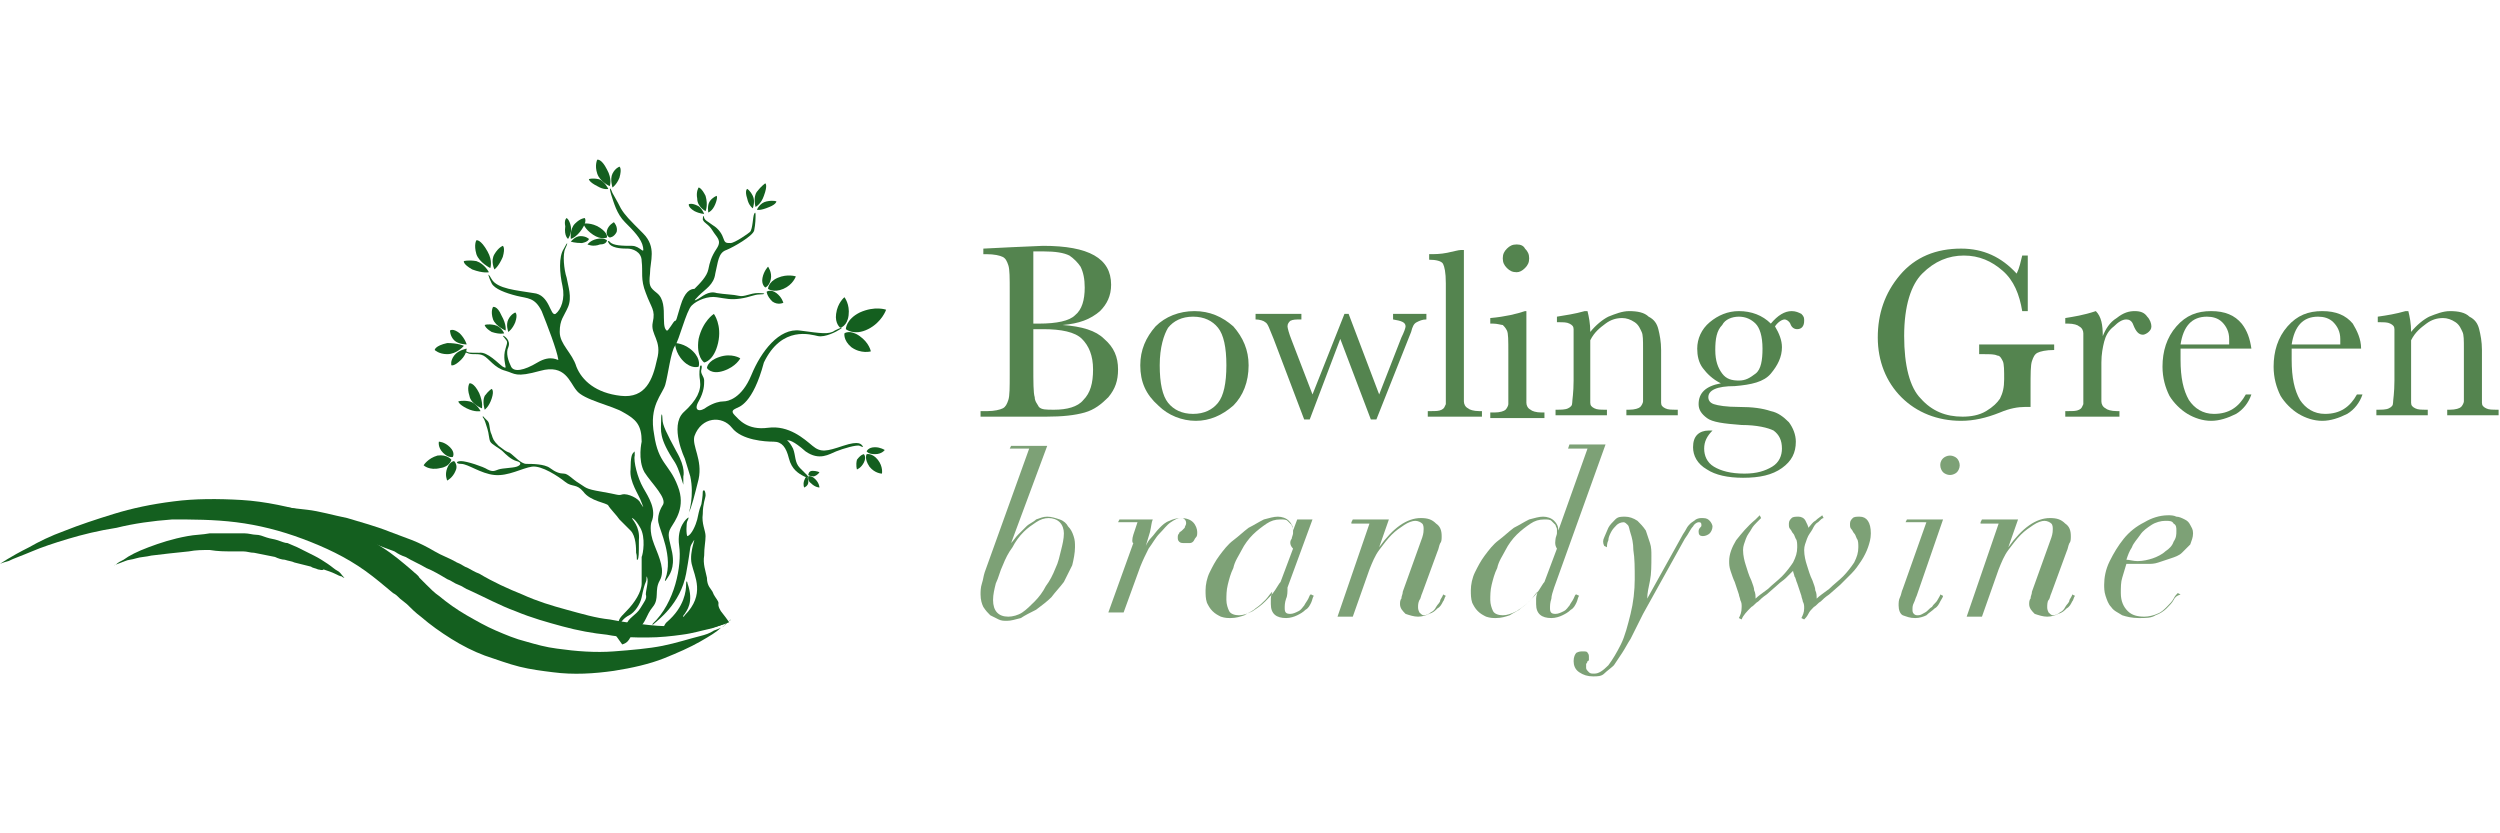 <?xml version="1.0" encoding="utf-8"?>
<!-- Generator: Adobe Illustrator 21.0.0, SVG Export Plug-In . SVG Version: 6.00 Build 0)  -->
<svg version="1.1" id="Layer_1" xmlns="http://www.w3.org/2000/svg" xmlns:xlink="http://www.w3.org/1999/xlink" x="0px" y="0px"
	 viewBox="0 0 180 60" style="enable-background:new 0 0 180 60;" xml:space="preserve">
<style type="text/css">
	.st0{fill:#54844F;}
	.st1{fill:#7DA176;}
	.st2{fill:#145F1F;}
</style>
<g>
	<g>
		<g>
			<path class="st0" d="M76.5,23.4c1.4,0.1,2.4,0.4,3,1c0.7,0.6,1,1.3,1,2.2c0,0.8-0.2,1.4-0.7,2c-0.5,0.5-1,0.9-1.7,1.1
				c-0.7,0.2-1.6,0.3-2.8,0.3h-4.7v-0.4h0.5c0.5,0,0.9-0.1,1.1-0.2c0.2-0.1,0.3-0.3,0.4-0.6c0.1-0.3,0.1-0.9,0.1-1.9v-5.9
				c0-1,0-1.6-0.1-1.9c-0.1-0.3-0.2-0.5-0.4-0.6c-0.2-0.1-0.6-0.2-1.2-0.2h-0.2v-0.4l2-0.1l2.3-0.1c3.3,0,4.9,0.9,4.9,2.8
				c0,0.8-0.3,1.4-0.8,1.9C78.5,23,77.7,23.3,76.5,23.4z M74.4,23.3c0.1,0,0.3,0,0.4,0c1.3,0,2.2-0.2,2.6-0.6c0.5-0.4,0.7-1.1,0.7-2
				c0-0.6-0.1-1.1-0.3-1.5c-0.2-0.3-0.5-0.6-0.8-0.8c-0.4-0.2-1-0.3-1.9-0.3c-0.2,0-0.5,0-0.7,0V23.3z M74.4,23.7v2.7
				c0,1.1,0,1.9,0.1,2.2c0,0.3,0.2,0.5,0.3,0.7c0.2,0.2,0.5,0.2,1.1,0.2c0.9,0,1.7-0.2,2.1-0.7c0.5-0.5,0.7-1.2,0.7-2.2
				c0-1-0.3-1.7-0.8-2.2c-0.5-0.5-1.5-0.7-2.8-0.7C74.8,23.7,74.6,23.7,74.4,23.7z"/>
			<path class="st0" d="M82.1,26.3c0-1.1,0.4-2,1.1-2.8c0.7-0.7,1.7-1.1,2.8-1.1c1.1,0,2,0.4,2.8,1.1c0.7,0.8,1.1,1.7,1.1,2.8
				c0,1.2-0.4,2.2-1.1,2.9c-0.8,0.7-1.7,1.1-2.7,1.1s-2-0.4-2.7-1.1C82.5,28.4,82.1,27.5,82.1,26.3z M83.5,26.3
				c0,1.3,0.2,2.2,0.6,2.7c0.4,0.5,1,0.8,1.8,0.8c0.8,0,1.4-0.3,1.8-0.8c0.4-0.5,0.6-1.4,0.6-2.7c0-1.3-0.2-2.2-0.6-2.7
				c-0.4-0.5-1-0.8-1.8-0.8c-0.8,0-1.4,0.3-1.8,0.8C83.8,24.1,83.5,25,83.5,26.3z"/>
			<path class="st0" d="M99.1,30.2h-0.4l-2.2-5.8l-2.2,5.8h-0.4l-2.2-5.8c-0.3-0.7-0.4-1.1-0.6-1.2c-0.1-0.1-0.4-0.2-0.7-0.2v-0.4
				h3.3v0.4c-0.4,0-0.6,0-0.8,0.1c-0.1,0.1-0.2,0.2-0.2,0.4c0,0.1,0.1,0.5,0.3,1l1.5,3.9l2.3-5.8h0.3l2.2,5.8l1.6-4.1
				c0.2-0.4,0.3-0.7,0.3-0.8c0-0.3-0.3-0.4-0.9-0.5v-0.4h2.4v0.4c-0.3,0-0.5,0.1-0.7,0.2c-0.2,0.1-0.3,0.3-0.4,0.7l-0.2,0.5
				L99.1,30.2z"/>
			<path class="st0" d="M105.4,17.7v9.7c0,0.8,0,1.3,0,1.5c0,0.2,0.1,0.4,0.3,0.5c0.1,0.1,0.4,0.2,0.8,0.2h0.2v0.4h-3.9v-0.4h0.2
				c0.4,0,0.6,0,0.8-0.1c0.2-0.1,0.2-0.2,0.3-0.4c0-0.2,0-0.7,0-1.5v-7.2c0-0.8-0.1-1.2-0.2-1.4c-0.1-0.2-0.5-0.3-1-0.3v-0.4
				c0.4,0,0.8,0,1.3-0.1c0.5-0.1,0.8-0.2,1-0.2H105.4z"/>
			<path class="st0" d="M109.9,22.4v5.1c0,0.8,0,1.3,0,1.5s0.1,0.4,0.3,0.5c0.1,0.1,0.4,0.2,0.8,0.2h0.2v0.4h-3.9v-0.4h0.3
				c0.4,0,0.7-0.1,0.8-0.2c0.1-0.1,0.2-0.3,0.2-0.4c0-0.2,0-0.7,0-1.5v-2.2c0-0.9,0-1.4-0.1-1.6c-0.1-0.2-0.2-0.3-0.3-0.4
				c-0.1,0-0.4-0.1-0.7-0.1h-0.2v-0.4c1.1-0.1,1.9-0.3,2.5-0.5H109.9z M108.2,18.6c0-0.3,0.1-0.5,0.3-0.7c0.2-0.2,0.4-0.3,0.7-0.3
				c0.3,0,0.5,0.1,0.6,0.3c0.2,0.2,0.3,0.4,0.3,0.7c0,0.3-0.1,0.5-0.3,0.7c-0.2,0.2-0.4,0.3-0.6,0.3c-0.3,0-0.5-0.1-0.7-0.3
				C108.3,19.1,108.2,18.9,108.2,18.6z"/>
			<path class="st0" d="M114.1,22.4h0.2c0.1,0.4,0.2,0.9,0.2,1.5c0.4-0.5,0.9-0.9,1.3-1.1c0.5-0.2,1-0.4,1.5-0.4
				c0.6,0,1.1,0.1,1.4,0.4c0.4,0.2,0.6,0.5,0.7,0.9c0.1,0.4,0.2,0.9,0.2,1.5v2.3c0,0.8,0,1.4,0,1.5c0,0.2,0.1,0.3,0.3,0.4
				c0.2,0.1,0.4,0.1,0.9,0.1v0.4h-3.7v-0.4h0.2c0.4,0,0.7-0.1,0.8-0.2c0.1-0.1,0.2-0.3,0.2-0.4s0-0.7,0-1.5v-2.3c0-0.6,0-1-0.1-1.2
				c-0.1-0.2-0.2-0.5-0.5-0.7s-0.6-0.3-0.9-0.3c-0.4,0-0.8,0.1-1.2,0.4c-0.4,0.3-0.8,0.6-1.1,1.2v3c0,0.8,0,1.4,0,1.5
				c0,0.2,0.1,0.3,0.3,0.4c0.2,0.1,0.4,0.1,0.9,0.1v0.4h-3.7v-0.4c0.4,0,0.7,0,0.9-0.1c0.2-0.1,0.3-0.2,0.3-0.4
				c0-0.2,0.1-0.7,0.1-1.6v-2.2c0-0.8,0-1.4,0-1.5c0-0.2-0.1-0.3-0.3-0.4c-0.2-0.1-0.4-0.1-0.9-0.1v-0.4
				C112.7,22.7,113.4,22.6,114.1,22.4z"/>
			<path class="st0" d="M127.5,23.3c0.5-0.6,1-0.9,1.5-0.9c0.3,0,0.5,0.1,0.7,0.2c0.2,0.2,0.2,0.3,0.2,0.5c0,0.4-0.2,0.6-0.5,0.6
				c-0.2,0-0.4-0.1-0.5-0.4c-0.1-0.2-0.3-0.3-0.4-0.3c-0.2,0-0.5,0.2-0.7,0.5c0.3,0.5,0.5,1,0.5,1.5c0,0.7-0.3,1.3-0.8,1.9
				c-0.5,0.6-1.4,0.8-2.6,0.9c-1.3,0-1.9,0.3-1.9,0.8c0,0.2,0.1,0.4,0.4,0.5c0.3,0.1,0.9,0.2,1.8,0.2c1,0,1.7,0.1,2.3,0.3
				c0.5,0.1,0.9,0.4,1.3,0.8c0.3,0.4,0.5,0.9,0.5,1.4c0,0.8-0.3,1.4-1,1.9s-1.6,0.7-2.8,0.7c-1.1,0-2-0.2-2.6-0.6
				c-0.7-0.4-1-1-1-1.6c0-0.4,0.1-0.7,0.3-0.9c0.2-0.2,0.5-0.3,0.8-0.3c0.1,0,0.2,0,0.3,0c-0.4,0.4-0.6,0.8-0.6,1.3
				c0,0.5,0.2,1,0.7,1.3c0.5,0.3,1.2,0.5,2.2,0.5c0.9,0,1.5-0.2,2-0.5c0.5-0.3,0.7-0.8,0.7-1.3c0-0.6-0.2-1-0.6-1.3
				c-0.4-0.2-1.2-0.4-2.3-0.4c-1.3-0.1-2.1-0.2-2.5-0.5c-0.4-0.3-0.6-0.6-0.6-1c0-0.8,0.5-1.3,1.6-1.5c-0.6-0.3-1-0.7-1.3-1.1
				c-0.3-0.4-0.4-0.9-0.4-1.4c0-0.7,0.3-1.4,0.9-1.9c0.6-0.5,1.3-0.8,2.1-0.8C126.1,22.4,126.9,22.7,127.5,23.3z M123.5,25.2
				c0,0.8,0.2,1.3,0.5,1.7c0.3,0.4,0.7,0.5,1.2,0.5c0.5,0,0.8-0.2,1.2-0.5s0.5-1,0.5-1.8c0-0.9-0.2-1.5-0.5-1.8
				c-0.3-0.3-0.7-0.5-1.2-0.5c-0.5,0-1,0.2-1.2,0.6C123.6,23.8,123.5,24.4,123.5,25.2z"/>
			<path class="st0" d="M142.7,24.8h5.2v0.4c-0.6,0-1,0.1-1.2,0.2c-0.2,0.1-0.3,0.3-0.4,0.6c-0.1,0.3-0.1,0.9-0.1,2v1.3
				c-0.1,0-0.3,0-0.4,0c-0.5,0-1.1,0.1-1.8,0.4c-1,0.4-1.9,0.6-2.8,0.6c-1.7,0-3.2-0.6-4.3-1.7c-1.1-1.1-1.7-2.6-1.7-4.3
				c0-1.7,0.5-3.2,1.6-4.5c1.1-1.3,2.6-1.9,4.4-1.9c1.6,0,2.9,0.6,4,1.8c0.2-0.4,0.3-0.9,0.4-1.3h0.4v4h-0.4
				c-0.2-1.2-0.6-2.2-1.4-2.9c-0.8-0.7-1.7-1.1-2.8-1.1c-1.1,0-2.1,0.4-3,1.3c-0.8,0.8-1.3,2.3-1.3,4.5c0,2.1,0.4,3.7,1.2,4.5
				c0.8,0.9,1.8,1.3,3,1.3c0.6,0,1.2-0.1,1.7-0.4c0.5-0.3,0.8-0.6,1-0.9c0.2-0.4,0.3-0.8,0.3-1.4c0-0.6,0-1.1-0.1-1.3
				c-0.1-0.2-0.2-0.4-0.4-0.4c-0.2-0.1-0.5-0.1-1-0.1h-0.3V24.8z"/>
			<path class="st0" d="M151.4,24.2c0.2-0.5,0.5-1,1-1.3c0.5-0.4,0.9-0.5,1.3-0.5c0.4,0,0.7,0.1,0.9,0.4c0.2,0.2,0.3,0.5,0.3,0.7
				c0,0.2-0.1,0.3-0.2,0.4c-0.1,0.1-0.3,0.2-0.4,0.2c-0.3,0-0.5-0.2-0.7-0.7c-0.1-0.3-0.3-0.4-0.5-0.4c-0.3,0-0.6,0.2-0.9,0.5
				c-0.4,0.3-0.6,0.7-0.7,1.1c-0.1,0.4-0.2,0.9-0.2,1.5v1.3c0,0.8,0,1.3,0,1.5c0,0.2,0.1,0.4,0.3,0.5c0.1,0.1,0.4,0.2,0.8,0.2h0.2
				v0.4h-3.9v-0.4h0.2c0.4,0,0.6,0,0.8-0.1c0.2-0.1,0.2-0.2,0.3-0.4c0-0.2,0-0.7,0-1.5v-2.1c0-0.8,0-1.3,0-1.5
				c0-0.2-0.1-0.4-0.3-0.5c-0.1-0.1-0.4-0.2-0.8-0.2h-0.2v-0.4c0.6-0.1,1.3-0.2,2.2-0.5C151.3,22.8,151.4,23.4,151.4,24.2z"/>
			<path class="st0" d="M162.1,25.1H157c0,0.3,0,0.6,0,0.8c0,1.3,0.2,2.2,0.6,2.9c0.4,0.6,1,1,1.8,1c1.1,0,1.8-0.5,2.3-1.4h0.4
				c-0.2,0.6-0.6,1.1-1.1,1.4c-0.6,0.3-1.2,0.5-1.8,0.5c-0.6,0-1.2-0.2-1.7-0.5c-0.5-0.3-1-0.8-1.3-1.3c-0.3-0.6-0.5-1.3-0.5-2.1
				c0-1.1,0.3-2.1,1-2.9c0.7-0.8,1.5-1.1,2.5-1.1c1,0,1.7,0.3,2.2,0.9C161.8,23.8,162,24.4,162.1,25.1z M160.5,24.8
				c0-0.1,0-0.3,0-0.4c0-0.5-0.2-0.9-0.5-1.2c-0.3-0.3-0.7-0.4-1.1-0.4c-1.1,0-1.7,0.7-1.9,2H160.5z"/>
			<path class="st0" d="M170,25.1H165c0,0.3,0,0.6,0,0.8c0,1.3,0.2,2.2,0.6,2.9c0.4,0.6,1,1,1.8,1c1.1,0,1.8-0.5,2.3-1.4h0.4
				c-0.2,0.6-0.6,1.1-1.1,1.4c-0.6,0.3-1.2,0.5-1.8,0.5c-0.6,0-1.2-0.2-1.7-0.5c-0.5-0.3-1-0.8-1.3-1.3c-0.3-0.6-0.5-1.3-0.5-2.1
				c0-1.1,0.3-2.1,1-2.9c0.7-0.8,1.5-1.1,2.5-1.1c1,0,1.7,0.3,2.2,0.9C169.7,23.8,170,24.4,170,25.1z M168.5,24.8c0-0.1,0-0.3,0-0.4
				c0-0.5-0.2-0.9-0.5-1.2c-0.3-0.3-0.7-0.4-1.1-0.4c-1.1,0-1.7,0.7-1.9,2H168.5z"/>
			<path class="st0" d="M173.2,22.4h0.2c0.1,0.4,0.2,0.9,0.2,1.5c0.4-0.5,0.9-0.9,1.3-1.1c0.5-0.2,1-0.4,1.5-0.4
				c0.6,0,1.1,0.1,1.4,0.4c0.4,0.2,0.6,0.5,0.7,0.9c0.1,0.4,0.2,0.9,0.2,1.5v2.3c0,0.8,0,1.4,0,1.5c0,0.2,0.1,0.3,0.3,0.4
				c0.2,0.1,0.4,0.1,0.9,0.1v0.4h-3.7v-0.4h0.2c0.4,0,0.7-0.1,0.8-0.2c0.1-0.1,0.2-0.3,0.2-0.4s0-0.7,0-1.5v-2.3c0-0.6,0-1-0.1-1.2
				c-0.1-0.2-0.2-0.5-0.5-0.7s-0.6-0.3-0.9-0.3c-0.4,0-0.8,0.1-1.2,0.4c-0.4,0.3-0.8,0.6-1.1,1.2v3c0,0.8,0,1.4,0,1.5
				c0,0.2,0.1,0.3,0.3,0.4c0.2,0.1,0.4,0.1,0.9,0.1v0.4h-3.7v-0.4c0.4,0,0.7,0,0.9-0.1c0.2-0.1,0.3-0.2,0.3-0.4
				c0-0.2,0.1-0.7,0.1-1.6v-2.2c0-0.8,0-1.4,0-1.5c0-0.2-0.1-0.3-0.3-0.4c-0.2-0.1-0.4-0.1-0.9-0.1v-0.4
				C171.9,22.7,172.5,22.6,173.2,22.4z"/>
		</g>
		<g>
			<path class="st1" d="M72.8,39.1L72.8,39.1c0.2-0.2,0.3-0.4,0.5-0.6c0.2-0.2,0.4-0.4,0.6-0.6c0.2-0.2,0.5-0.3,0.7-0.5
				c0.3-0.1,0.5-0.2,0.8-0.2c0.3,0,0.6,0.1,0.9,0.2c0.3,0.1,0.5,0.3,0.6,0.5c0.2,0.2,0.3,0.4,0.4,0.7c0.1,0.3,0.1,0.5,0.1,0.8
				c0,0.4-0.1,0.9-0.2,1.3c-0.2,0.4-0.4,0.8-0.6,1.2c-0.3,0.4-0.6,0.7-0.9,1.1c-0.3,0.3-0.7,0.6-1.1,0.9c-0.4,0.2-0.8,0.4-1.1,0.6
				c-0.4,0.1-0.7,0.2-1,0.2c-0.2,0-0.4,0-0.6-0.1c-0.2-0.1-0.4-0.2-0.6-0.3c-0.2-0.2-0.3-0.3-0.5-0.6c-0.1-0.2-0.2-0.5-0.2-0.9
				c0-0.2,0-0.5,0.1-0.8c0.1-0.3,0.1-0.5,0.2-0.8l3.2-8.9h-1.4l0.1-0.2h2.6L72.8,39.1z M72.6,44.4c0.3,0,0.7-0.1,1-0.3
				c0.3-0.2,0.6-0.5,0.9-0.8c0.3-0.3,0.6-0.7,0.8-1.1c0.3-0.4,0.5-0.8,0.7-1.3c0.2-0.4,0.3-0.9,0.4-1.3c0.1-0.4,0.2-0.8,0.2-1.2
				c0-0.3-0.1-0.6-0.3-0.8c-0.2-0.2-0.5-0.3-0.8-0.3c-0.3,0-0.6,0.1-0.9,0.3c-0.3,0.2-0.6,0.4-0.9,0.7s-0.6,0.7-0.8,1.1
				c-0.3,0.4-0.5,0.8-0.7,1.3c-0.2,0.4-0.3,0.9-0.5,1.3c-0.1,0.4-0.2,0.8-0.2,1.2C71.5,44,71.9,44.4,72.6,44.4z"/>
			<path class="st1" d="M81.6,38.5c0.1-0.3,0.2-0.6,0.3-0.9h-1.4l0.1-0.2H83c-0.1,0.2-0.1,0.5-0.2,0.9c-0.1,0.3-0.2,0.7-0.3,1l0,0
				c0.1-0.2,0.2-0.4,0.4-0.6c0.2-0.2,0.3-0.4,0.6-0.7c0.2-0.2,0.4-0.4,0.7-0.5c0.2-0.1,0.5-0.2,0.8-0.2c0.4,0,0.7,0.1,0.9,0.3
				c0.2,0.2,0.3,0.5,0.3,0.7c0,0.2,0,0.3-0.1,0.4c-0.1,0.1-0.1,0.2-0.2,0.3c-0.1,0.1-0.2,0.1-0.3,0.1c-0.1,0-0.2,0-0.3,0
				c-0.2,0-0.3,0-0.4-0.1c-0.1-0.1-0.1-0.2-0.1-0.3c0-0.1,0-0.2,0.1-0.3c0-0.1,0.1-0.1,0.2-0.2c0.1-0.1,0.1-0.1,0.2-0.2
				c0-0.1,0.1-0.2,0.1-0.3c0-0.1,0-0.2-0.1-0.3c-0.1-0.1-0.2-0.1-0.3-0.1c-0.2,0-0.4,0.1-0.7,0.3c-0.3,0.2-0.5,0.5-0.8,0.8
				c-0.3,0.3-0.5,0.7-0.8,1.1c-0.2,0.4-0.4,0.8-0.6,1.3l-1.2,3.3h-1.1l1.8-5C81.5,39.1,81.5,38.8,81.6,38.5z"/>
			<path class="st1" d="M92.6,43.1c-0.1,0.3-0.1,0.5-0.1,0.7c0,0.3,0.1,0.4,0.4,0.4c0.2,0,0.4-0.1,0.6-0.2c0.2-0.1,0.3-0.3,0.4-0.4
				c0.1-0.2,0.2-0.3,0.3-0.5c0.1-0.2,0.1-0.3,0.2-0.3l0.2,0.1c-0.1,0.1-0.1,0.3-0.2,0.5c-0.1,0.2-0.2,0.4-0.4,0.5
				c-0.2,0.2-0.4,0.3-0.6,0.4c-0.2,0.1-0.5,0.2-0.8,0.2c-0.7,0-1.1-0.3-1.1-1c0-0.1,0-0.2,0-0.4c0-0.2,0.1-0.4,0.1-0.5h0
				c-0.2,0.2-0.3,0.4-0.5,0.6c-0.2,0.2-0.4,0.4-0.7,0.6c-0.2,0.2-0.5,0.3-0.8,0.5c-0.3,0.1-0.6,0.2-1,0.2c-0.2,0-0.4,0-0.7-0.1
				c-0.2-0.1-0.4-0.2-0.6-0.4c-0.2-0.2-0.3-0.4-0.4-0.6c-0.1-0.3-0.1-0.6-0.1-0.9c0-0.4,0.1-0.9,0.3-1.3c0.2-0.4,0.4-0.8,0.7-1.2
				c0.3-0.4,0.6-0.8,1-1.1c0.4-0.3,0.7-0.6,1.1-0.9c0.4-0.2,0.7-0.4,1.1-0.6c0.4-0.1,0.7-0.2,1-0.2c0.3,0,0.6,0.1,0.8,0.3
				c0.2,0.2,0.3,0.4,0.3,0.7h0l0.3-0.8h1.1l-1.8,4.9C92.7,42.6,92.7,42.9,92.6,43.1z M93,38.8c0-0.1,0.1-0.3,0.1-0.4
				c0-0.1,0-0.2,0-0.3c0-0.1-0.1-0.2-0.1-0.3c-0.1-0.1-0.2-0.2-0.3-0.3c-0.1-0.1-0.3-0.1-0.5-0.1c-0.4,0-0.7,0.1-1,0.3
				c-0.3,0.2-0.7,0.5-1,0.8c-0.3,0.3-0.6,0.7-0.8,1.1c-0.2,0.4-0.5,0.8-0.6,1.3c-0.2,0.4-0.3,0.8-0.4,1.2c-0.1,0.4-0.1,0.8-0.1,1.1
				c0,0.3,0.1,0.6,0.2,0.8s0.4,0.3,0.7,0.3c0.3,0,0.6-0.1,1-0.3c0.3-0.2,0.6-0.4,0.9-0.7c0.3-0.3,0.5-0.5,0.7-0.8
				c0.2-0.3,0.3-0.5,0.4-0.6l0.9-2.4C92.8,39.2,92.9,38.9,93,38.8z"/>
			<path class="st1" d="M97.3,37.6l0.1-0.2h2.6l-0.7,2h0c1-1.4,2-2.1,3-2.1c0.5,0,0.8,0.1,1.1,0.4c0.3,0.2,0.4,0.5,0.4,0.9
				c0,0.2,0,0.4-0.1,0.5c-0.1,0.2-0.1,0.4-0.2,0.6l-1.1,3c-0.1,0.2-0.1,0.4-0.2,0.5c-0.1,0.2-0.1,0.4-0.1,0.5c0,0.1,0,0.2,0.1,0.4
				c0.1,0.1,0.2,0.2,0.3,0.2c0.2,0,0.4-0.1,0.5-0.2c0.2-0.1,0.3-0.2,0.4-0.4c0.1-0.2,0.3-0.3,0.3-0.5c0.1-0.2,0.2-0.3,0.2-0.4
				l0.2,0.1c-0.1,0.1-0.1,0.3-0.2,0.4c-0.1,0.2-0.2,0.4-0.4,0.5c-0.2,0.2-0.3,0.3-0.6,0.4c-0.2,0.1-0.5,0.2-0.8,0.2
				c-0.3,0-0.6-0.1-0.9-0.2c-0.2-0.2-0.4-0.4-0.4-0.7c0-0.1,0-0.3,0.1-0.4c0-0.2,0.1-0.3,0.1-0.5l1.4-3.9c0.1-0.3,0.1-0.5,0.1-0.6
				c0-0.1,0-0.3-0.1-0.4c-0.1-0.1-0.3-0.2-0.5-0.2c-0.2,0-0.5,0.1-0.8,0.3c-0.3,0.2-0.6,0.4-0.9,0.7s-0.6,0.7-0.9,1.1
				c-0.3,0.4-0.5,0.9-0.7,1.4l-1.2,3.4h-1.1l2.3-6.7H97.3z"/>
			<path class="st1" d="M111.7,43.1c-0.1,0.3-0.1,0.5-0.1,0.7c0,0.3,0.1,0.4,0.4,0.4c0.2,0,0.4-0.1,0.6-0.2c0.2-0.1,0.3-0.3,0.4-0.4
				c0.1-0.2,0.2-0.3,0.3-0.5c0.1-0.2,0.1-0.3,0.2-0.3l0.2,0.1c-0.1,0.1-0.1,0.3-0.2,0.5c-0.1,0.2-0.2,0.4-0.4,0.5
				c-0.2,0.2-0.4,0.3-0.6,0.4c-0.2,0.1-0.5,0.2-0.8,0.2c-0.7,0-1.1-0.3-1.1-1c0-0.1,0-0.2,0-0.4c0-0.2,0.1-0.4,0.1-0.5h0
				c-0.2,0.2-0.3,0.4-0.5,0.6c-0.2,0.2-0.4,0.4-0.7,0.6c-0.2,0.2-0.5,0.3-0.8,0.5c-0.3,0.1-0.6,0.2-1,0.2c-0.2,0-0.4,0-0.7-0.1
				c-0.2-0.1-0.4-0.2-0.6-0.4c-0.2-0.2-0.3-0.4-0.4-0.6c-0.1-0.3-0.1-0.6-0.1-0.9c0-0.4,0.1-0.9,0.3-1.3c0.2-0.4,0.4-0.8,0.7-1.2
				c0.3-0.4,0.6-0.8,1-1.1c0.4-0.3,0.7-0.6,1.1-0.9c0.4-0.2,0.7-0.4,1.1-0.6c0.4-0.1,0.7-0.2,1-0.2c0.3,0,0.6,0.1,0.8,0.3
				c0.2,0.2,0.3,0.4,0.3,0.7h0l2.1-5.9h-1.4L113,32h2.6l-3.7,10.3C111.8,42.6,111.7,42.9,111.7,43.1z M112,38.8
				c0-0.1,0.1-0.3,0.1-0.4c0-0.1,0-0.2,0-0.3c0-0.1-0.1-0.2-0.1-0.3c-0.1-0.1-0.2-0.2-0.3-0.3c-0.1-0.1-0.3-0.1-0.5-0.1
				c-0.4,0-0.7,0.1-1,0.3c-0.3,0.2-0.7,0.5-1,0.8c-0.3,0.3-0.6,0.7-0.8,1.1c-0.2,0.4-0.5,0.8-0.6,1.3c-0.2,0.4-0.3,0.8-0.4,1.2
				c-0.1,0.4-0.1,0.8-0.1,1.1c0,0.3,0.1,0.6,0.2,0.8c0.1,0.2,0.4,0.3,0.7,0.3c0.3,0,0.6-0.1,1-0.3c0.3-0.2,0.6-0.4,0.9-0.7
				c0.3-0.3,0.5-0.5,0.7-0.8c0.2-0.3,0.3-0.5,0.4-0.6l0.9-2.4C111.9,39.2,112,38.9,112,38.8z"/>
			<path class="st1" d="M115.5,38.7c0.1-0.2,0.2-0.5,0.3-0.7c0.1-0.2,0.3-0.4,0.5-0.6c0.2-0.2,0.4-0.2,0.7-0.2
				c0.3,0,0.6,0.1,0.9,0.3c0.2,0.2,0.4,0.4,0.6,0.7c0.1,0.3,0.2,0.6,0.3,0.9c0.1,0.3,0.1,0.6,0.1,0.9c0,0.7,0,1.3-0.1,1.8
				c-0.1,0.5-0.2,0.9-0.2,1.3h0l2.5-4.5c0.1-0.2,0.2-0.3,0.3-0.5c0.1-0.2,0.2-0.3,0.3-0.4c0.1-0.1,0.3-0.2,0.4-0.3
				c0.2-0.1,0.3-0.1,0.5-0.1c0.3,0,0.4,0.1,0.5,0.2c0.1,0.1,0.2,0.3,0.2,0.4c0,0.2-0.1,0.4-0.2,0.5c-0.1,0.1-0.3,0.2-0.5,0.2
				c-0.2,0-0.3-0.1-0.3-0.3c0-0.1,0-0.2,0.1-0.3c0.1-0.1,0.1-0.1,0.1-0.2c0-0.2-0.1-0.2-0.2-0.2c-0.1,0-0.3,0.1-0.4,0.3
				c-0.2,0.2-0.3,0.5-0.6,0.9l-3,5.4l-0.9,1.8c-0.2,0.3-0.4,0.7-0.6,1c-0.2,0.3-0.4,0.6-0.6,0.9c-0.2,0.2-0.5,0.4-0.7,0.6
				c-0.2,0.2-0.5,0.2-0.8,0.2c-0.4,0-0.7-0.1-1-0.3c-0.3-0.2-0.4-0.5-0.4-0.8c0-0.3,0.1-0.5,0.2-0.6c0.2-0.1,0.3-0.1,0.5-0.1
				c0.1,0,0.3,0,0.3,0.1c0.1,0.1,0.1,0.2,0.1,0.3c0,0.1,0,0.2,0,0.2c0,0,0,0.1-0.1,0.1c0,0,0,0.1-0.1,0.2c0,0.1,0,0.1,0,0.3
				c0,0.1,0.1,0.2,0.2,0.3c0.1,0.1,0.2,0.1,0.4,0.1c0.3,0,0.6-0.2,1-0.6c0.3-0.4,0.6-0.9,0.9-1.5c0.3-0.6,0.5-1.4,0.7-2.2
				c0.2-0.8,0.3-1.7,0.3-2.5c0-0.8,0-1.5-0.1-2.1c0-0.5-0.1-0.9-0.2-1.2c-0.1-0.3-0.1-0.5-0.2-0.6c-0.1-0.1-0.2-0.2-0.3-0.2
				c-0.2,0-0.4,0.1-0.5,0.2c-0.1,0.1-0.3,0.3-0.4,0.5c-0.1,0.2-0.2,0.4-0.2,0.6c-0.1,0.2-0.1,0.4-0.1,0.5l-0.2-0.1
				C115.4,39.1,115.4,38.9,115.5,38.7z"/>
			<path class="st1" d="M130.9,37.6c-0.2,0.1-0.3,0.3-0.4,0.5c-0.1,0.2-0.3,0.4-0.4,0.7c-0.1,0.3-0.2,0.5-0.2,0.8
				c0,0.4,0.1,0.8,0.2,1.1c0.1,0.3,0.2,0.7,0.4,1.1c0.1,0.3,0.2,0.5,0.2,0.7c0.1,0.2,0.1,0.4,0.1,0.6c0.2-0.2,0.5-0.4,0.9-0.7
				c0.3-0.3,0.7-0.6,1-0.9c0.3-0.3,0.6-0.7,0.8-1c0.2-0.4,0.3-0.7,0.3-1.1c0-0.2,0-0.5-0.1-0.6c-0.1-0.2-0.1-0.3-0.2-0.4
				c-0.1-0.1-0.1-0.2-0.2-0.3c-0.1-0.1-0.1-0.2-0.1-0.4c0-0.2,0.1-0.3,0.2-0.4c0.1-0.1,0.3-0.1,0.5-0.1c0.5,0,0.8,0.4,0.8,1.2
				c0,0.4-0.1,0.7-0.2,1c-0.1,0.3-0.3,0.7-0.5,1c-0.2,0.3-0.4,0.6-0.7,0.9c-0.3,0.3-0.5,0.5-0.8,0.8l-0.8,0.7
				c-0.3,0.2-0.5,0.4-0.6,0.5c-0.2,0.1-0.3,0.3-0.5,0.4c-0.2,0.2-0.3,0.3-0.4,0.5c-0.1,0.2-0.2,0.3-0.3,0.4l-0.2-0.1
				c0.1-0.2,0.2-0.4,0.2-0.7c0-0.2,0-0.3-0.1-0.5c0-0.1-0.1-0.3-0.1-0.4l-0.3-0.9c-0.1-0.2-0.1-0.4-0.2-0.5c0-0.1-0.1-0.3-0.1-0.4
				c-0.2,0.2-0.3,0.3-0.5,0.5c-0.2,0.2-0.4,0.3-0.6,0.5l-0.8,0.7c-0.3,0.2-0.5,0.4-0.6,0.5c-0.2,0.1-0.3,0.3-0.5,0.4
				c-0.3,0.3-0.6,0.6-0.7,0.9l-0.2-0.1c0.1-0.2,0.2-0.4,0.2-0.8c0-0.2,0-0.3-0.1-0.5c0-0.1-0.1-0.3-0.1-0.4l-0.3-0.9
				c-0.1-0.2-0.2-0.5-0.3-0.8c-0.1-0.3-0.1-0.5-0.1-0.7c0-0.5,0.2-1,0.5-1.5c0.4-0.5,0.8-1,1.4-1.5l0.3-0.3l0.1,0.2
				c-0.1,0.1-0.2,0.2-0.3,0.3c-0.1,0.1-0.3,0.3-0.4,0.5c-0.1,0.2-0.3,0.4-0.4,0.7c-0.1,0.3-0.2,0.5-0.2,0.8c0,0.4,0.1,0.8,0.2,1.1
				c0.1,0.3,0.2,0.7,0.4,1.1c0.1,0.3,0.2,0.5,0.2,0.7c0.1,0.2,0.1,0.4,0.1,0.6c0.2-0.2,0.5-0.4,0.9-0.7c0.3-0.3,0.7-0.6,1-0.9
				c0.3-0.3,0.6-0.7,0.8-1c0.2-0.4,0.3-0.7,0.3-1.1c0-0.2,0-0.5-0.1-0.6c-0.1-0.2-0.1-0.3-0.2-0.4c-0.1-0.1-0.1-0.2-0.2-0.3
				c-0.1-0.1-0.1-0.2-0.1-0.4c0-0.2,0.1-0.3,0.2-0.4c0.1-0.1,0.3-0.1,0.5-0.1c0.2,0,0.4,0.1,0.5,0.3c0.1,0.2,0.2,0.4,0.2,0.5
				c0.2-0.2,0.3-0.4,0.5-0.5c0.2-0.2,0.4-0.3,0.5-0.4l0.1,0.2C131.2,37.3,131.1,37.4,130.9,37.6z"/>
			<path class="st1" d="M137.2,37.6l0.1-0.2h2.6l-1.9,5.5c-0.1,0.2-0.1,0.3-0.2,0.5c-0.1,0.2-0.1,0.3-0.1,0.5c0,0.1,0,0.2,0.1,0.3
				c0.1,0.1,0.2,0.1,0.3,0.1c0.2,0,0.3-0.1,0.5-0.2c0.2-0.1,0.3-0.3,0.5-0.4c0.1-0.2,0.3-0.3,0.4-0.5c0.1-0.2,0.2-0.3,0.2-0.4
				l0.2,0.1c0,0.1-0.1,0.2-0.2,0.4c-0.1,0.2-0.2,0.4-0.4,0.5c-0.2,0.2-0.4,0.3-0.6,0.5c-0.2,0.1-0.5,0.2-0.8,0.2
				c-0.4,0-0.6-0.1-0.9-0.2c-0.2-0.1-0.3-0.4-0.3-0.7c0-0.2,0-0.4,0.1-0.6c0.1-0.2,0.1-0.4,0.2-0.6l1.7-4.8H137.2z M139.9,33
				c0.1-0.1,0.3-0.2,0.5-0.2c0.2,0,0.4,0.1,0.5,0.2c0.1,0.1,0.2,0.3,0.2,0.5c0,0.2-0.1,0.4-0.2,0.5c-0.1,0.1-0.3,0.2-0.5,0.2
				c-0.2,0-0.4-0.1-0.5-0.2c-0.1-0.1-0.2-0.3-0.2-0.5C139.7,33.4,139.7,33.2,139.9,33z"/>
			<path class="st1" d="M142.6,37.6l0.1-0.2h2.6l-0.7,2h0c1-1.4,2-2.1,3-2.1c0.5,0,0.8,0.1,1.1,0.4c0.3,0.2,0.4,0.5,0.4,0.9
				c0,0.2,0,0.4-0.1,0.5c-0.1,0.2-0.1,0.4-0.2,0.6l-1.1,3c-0.1,0.2-0.1,0.4-0.2,0.5s-0.1,0.4-0.1,0.5c0,0.1,0,0.2,0.1,0.4
				c0.1,0.1,0.2,0.2,0.3,0.2c0.2,0,0.4-0.1,0.5-0.2c0.2-0.1,0.3-0.2,0.4-0.4c0.1-0.2,0.3-0.3,0.3-0.5c0.1-0.2,0.2-0.3,0.2-0.4
				l0.2,0.1c-0.1,0.1-0.1,0.3-0.2,0.4c-0.1,0.2-0.2,0.4-0.4,0.5c-0.2,0.2-0.3,0.3-0.6,0.4c-0.2,0.1-0.5,0.2-0.8,0.2
				c-0.3,0-0.6-0.1-0.9-0.2c-0.2-0.2-0.4-0.4-0.4-0.7c0-0.1,0-0.3,0.1-0.4c0-0.2,0.1-0.3,0.1-0.5l1.4-3.9c0.1-0.3,0.1-0.5,0.1-0.6
				c0-0.1,0-0.3-0.1-0.4c-0.1-0.1-0.3-0.2-0.5-0.2c-0.2,0-0.5,0.1-0.8,0.3c-0.3,0.2-0.6,0.4-0.9,0.7s-0.6,0.7-0.9,1.1
				c-0.3,0.4-0.5,0.9-0.7,1.4l-1.2,3.4h-1.1l2.3-6.7H142.6z"/>
			<path class="st1" d="M156.5,43.2c-0.1,0.2-0.3,0.4-0.5,0.6s-0.5,0.4-0.8,0.5c-0.3,0.2-0.7,0.2-1.2,0.2c-0.5,0-0.9-0.1-1.2-0.2
				c-0.3-0.2-0.6-0.3-0.8-0.6c-0.2-0.2-0.3-0.5-0.4-0.8c-0.1-0.3-0.1-0.6-0.1-0.8c0-0.5,0.1-1.1,0.4-1.7c0.3-0.6,0.6-1.1,1-1.6
				c0.4-0.5,0.9-0.9,1.5-1.2c0.5-0.3,1.1-0.5,1.7-0.5c0.2,0,0.4,0,0.6,0.1c0.2,0,0.4,0.1,0.6,0.2c0.2,0.1,0.3,0.2,0.4,0.4
				c0.1,0.2,0.2,0.3,0.2,0.6c0,0.3-0.1,0.5-0.2,0.8c-0.2,0.2-0.4,0.4-0.6,0.6c-0.2,0.2-0.5,0.3-0.8,0.4c-0.3,0.1-0.6,0.2-0.9,0.3
				c-0.3,0.1-0.5,0.1-0.8,0.1c-0.2,0-0.4,0-0.5,0c-0.2,0-0.4,0-0.5,0c-0.2,0-0.3,0-0.5,0c-0.1,0.3-0.2,0.7-0.3,1
				c-0.1,0.3-0.1,0.7-0.1,1.1c0,0.6,0.2,1,0.5,1.3c0.3,0.3,0.7,0.4,1.2,0.4c0.3,0,0.7-0.1,0.9-0.2c0.3-0.1,0.5-0.3,0.7-0.5
				c0.2-0.2,0.4-0.4,0.5-0.6c0.1-0.2,0.2-0.3,0.3-0.4l0.2,0.1C156.7,42.9,156.6,43,156.5,43.2z M156.5,37.7
				c-0.1-0.2-0.3-0.2-0.6-0.2c-0.3,0-0.7,0.1-1,0.3c-0.3,0.2-0.6,0.4-0.8,0.7c-0.2,0.3-0.5,0.6-0.6,0.9c-0.2,0.3-0.3,0.6-0.4,0.9
				c0.2,0,0.5,0.1,0.8,0.1c0.4,0,0.8-0.1,1.1-0.2c0.3-0.1,0.7-0.3,0.9-0.5c0.3-0.2,0.5-0.4,0.6-0.7c0.2-0.3,0.2-0.5,0.2-0.8
				C156.7,38,156.7,37.8,156.5,37.7z"/>
		</g>
	</g>
	<g>
		<path class="st2" d="M49,45.5c2.2-0.1,3.5-0.7,3.5-0.7c-0.2-0.3-0.3-0.4-0.6-0.8c-0.3-0.5-0.1-0.5-0.2-0.7
			c-0.1-0.2-0.3-0.4-0.4-0.7c-0.1-0.2-0.4-0.4-0.4-1c-0.1-0.5-0.3-1-0.2-1.6c0-0.6,0.1-1,0.1-1.4s-0.3-0.9-0.2-1.6
			c0-0.7,0.2-1.2,0.2-1.3c0-0.1,0-0.3-0.1-0.4c0,0-0.1,0-0.1,0.1c0,0.1,0,0.3-0.1,0.9c-0.2,0.5-0.2,0.7-0.3,1.1s-0.4,1.1-0.7,1.2
			c-0.1,0-0.1-1,0-1.1c0.1-0.2,0.1-0.3,0-0.2c0,0-0.8,0.6-0.6,2c0.2,1.4-0.3,4.1-1.9,5.6c0,0-0.1,0.2,0.1,0s1.9-1.4,2.3-3.6
			s0.2-1.8,0.5-2.3s-0.3,0.7-0.1,1.6c0.2,0.9,1,2.2-0.5,3.7c-0.1,0.2-0.2,0.1,0-0.1c0.1-0.2,0.7-0.8,0.2-2.2c0-0.1-0.1-0.3-0.1,0.1
			c0,0.4-0.1,1.6-1.4,2.7c-0.2,0.2-0.2,0.4-0.4,0.6c0,0,0.4,0,0.7,0C48.3,45.6,48.6,45.5,49,45.5z"/>
		<path class="st2" d="M50.4,45.2C50.3,45.1,50.3,45.1,50.4,45.2"/>
		<path class="st2" d="M44.3,45.7c0.5-0.2,0.7-0.2,0.8-0.7s0.7-0.7,1-1.2s0.5-0.7,0.4-1c0-0.3,0.2-0.9,0.1-1.2
			c-0.1-0.3,0,0.1-0.1,0.3s-0.2,0.6-0.3,1.1s-0.5,1.1-0.9,1.3c-0.4,0.2-0.6,0.5-0.7,0.7c-0.1,0.2-0.4,0.5-0.5,0.5s0.3-0.3,0.4-0.6
			s0-0.3,0.6-0.9s1.1-1.4,1.1-2c0-0.7,0-1.7,0-1.9c0.1-0.2,0.3-1.4-0.1-2.1c-0.4-0.7-0.6-0.7-0.6-0.7c0,0.1,0.6,0.6,0.5,1.6
			c0,1,0,1.3-0.1,1.4c-0.1,0.1,0-0.2-0.1-0.5c0-0.3,0-1.2-0.4-1.6c-0.4-0.4-0.6-0.6-0.8-0.8c-0.2-0.3-0.7-0.8-0.8-1
			c-0.1-0.2-1.3-0.3-1.8-1c-0.5-0.6-0.8-0.3-1.3-0.7c-0.5-0.4-1.7-1.2-2.4-1.1s-1.7,0.7-2.7,0.6c-1-0.1-1.9-0.8-2.4-0.8
			c-0.4,0-0.4-0.2,0-0.2c0.4,0,1.6,0.4,1.9,0.6c0.4,0.2,0.5,0.1,0.8,0s1-0.1,1.3-0.2c0.3-0.1,0.4-0.3,0-0.4s-0.8-0.5-1-0.7
			c-0.2-0.2-0.8-0.5-0.9-0.7c-0.1-0.2-0.1-0.6-0.2-0.9c-0.1-0.3-0.2-0.7-0.3-0.8c-0.1-0.1,0-0.2,0-0.1c0.1,0.1,0.1,0.1,0.3,0.3
			c0.2,0.2,0.1,0.6,0.3,1c0.1,0.3,0.1,0.4,0.5,0.8c0.4,0.3,0.5,0.4,0.8,0.5c0.3,0.2,0.8,0.8,1.2,0.8s1.3,0,1.7,0.3
			c0.4,0.3,0.7,0.4,1,0.4c0.3,0,0.6,0.4,1.1,0.7s0.4,0.4,1.6,0.6c1.2,0.2,1.2,0.3,1.5,0.2c0.4-0.1,1.2,0.3,1.3,0.6
			c0.2,0.3,0.3,0.5,0.1,0c-0.2-0.6-0.9-1.5-0.8-2.4c0-0.9,0.1-1.1,0.2-1.2c0.1-0.1,0.1-0.2,0.1,0.2c-0.1,0.4,0.2,1.6,0.6,2.3
			c0.4,0.7,1,1.6,0.6,2.5c0,0-0.2,0.6,0.2,1.6s0.8,1.9,0.4,2.6c-0.4,0.7,0,1.3-0.5,1.9s-0.5,1.2-1.1,1.6c-0.6,0.3-0.4,0.9-1.1,1.1
			L44.3,45.7z"/>
		<path class="st2" d="M47.7,36.4c0,0-0.4,0.6-0.3,1.2c0.1,0.6,1.1,2.5,0.5,4.1c0,0-0.1,0.3,0.1,0s0.6-0.8,0.4-1.9
			c-0.2-1-0.4-1.3-0.1-1.8c0.3-0.5,1.1-1.5,0.5-3c-0.6-1.6-1.4-1.6-1.7-3.7c-0.4-2.1,0.6-2.9,0.8-3.6c0.2-0.7,0.4-2.4,0.7-2.8
			s0.8-2.5,1.2-2.9s1.2-0.7,1.8-0.6c0.7,0.1,1,0.2,1.7,0.1s1-0.3,1.4-0.3s0.5-0.1-0.1-0.1c-0.6,0-1,0.3-1.4,0.2s-1-0.1-1.6-0.2
			c-0.6-0.2-1.1,0.3-1.3,0.4c-0.2,0.1-0.5,0.3,0-0.2c0.5-0.5,1.1-0.8,1.2-1.6c0.2-0.8,0.2-1.5,0.8-1.7c0.5-0.2,1.9-1,2-1.4
			c0.1-0.5,0.1-0.9,0.1-1.1c0-0.1,0-0.3-0.1-0.1c-0.1,0.2-0.1,1.1-0.3,1.3c-0.1,0.1-1.1,0.8-1.4,0.8c-0.3,0-0.4,0-0.5-0.3
			c-0.1-0.3-0.3-0.7-0.8-1c-0.4-0.3-0.5-0.3-0.6-0.5c0-0.2-0.1-0.2-0.1,0.1c0.1,0.3,0.4,0.3,0.7,0.8c0.3,0.5,0.7,0.7,0.3,1.3
			c-0.4,0.6-0.5,1-0.6,1.5s-0.6,1-1,1.4C49.7,20.8,49.3,21,49,22c-0.3,1-0.3,1.1-0.4,1.1c-0.1,0-0.5,0.8-0.6,0.7
			c-0.1-0.1-0.2-0.2-0.2-0.9c0-0.7,0-1.4-0.5-1.8s-0.6-0.5-0.5-1.4c0-0.9,0.5-1.9-0.5-2.9c-1-1-1.3-1.3-1.6-1.8
			c-0.3-0.6-0.5-0.9-0.6-1.1c-0.1-0.3-0.3-0.6-0.1,0.1c0.2,0.6,0.4,1.4,1,2c0.6,0.6,1.2,1.2,1.3,1.8c0.1,0.6-0.2-0.1-0.8-0.1
			s-1.4,0-1.6-0.3c0,0-0.3-0.2,0,0.2c0.3,0.3,1,0.3,1.3,0.3s1,0.2,1,0.9c0.1,0.8-0.1,1.3,0.3,2.3c0.4,1.1,0.7,1.2,0.5,2.1
			s0.7,1.3,0.3,2.7c-0.3,1.4-0.8,2.8-2.6,2.6c-1.8-0.2-2.8-1.1-3.2-2.1c-0.3-1-1.2-1.6-1.2-2.5c0-0.9,0.3-1.1,0.6-1.8s0-1.5-0.1-2.1
			c-0.2-0.6-0.3-1.7-0.1-2.1c0.2-0.4,0.2-0.6-0.1,0c-0.4,0.6-0.3,1.8-0.1,2.7s-0.1,1.7-0.5,2c-0.4,0.2-0.4-1.4-1.6-1.5
			c-1.2-0.2-2.6-0.3-3-1c-0.4-0.7-0.2-0.1,0,0.3c0.2,0.4,1,0.7,1.8,0.9s1.3,0.1,1.8,1.1c0.4,1,1.1,2.8,1.2,3.5
			c0,0.1-0.5-0.4-1.5,0.2c-1,0.6-1.7,0.7-1.9,0.3s-0.4-1-0.2-1.4c0.2-0.5-0.3-0.8-0.3-0.8s-0.2-0.1,0,0.1c0.2,0.3,0.3,0.2,0.1,0.8
			s0,1.2,0,1.3s0,0.1-0.2,0c-0.3-0.2-1.1-1.1-1.7-1c-0.7,0-0.8,0-0.9-0.1c-0.1,0-0.4,0,0,0.1c0.4,0.2,0.8,0,1.2,0.2
			c0.4,0.2,0.8,0.9,1.6,1.1c0.7,0.2,0.7,0.5,2.5,0c1.8-0.5,2.1,0.8,2.6,1.4c0.5,0.7,2.6,1.1,3.4,1.6c0.9,0.5,1.3,0.9,1.3,2.1
			c0,0-0.3,1.3,0.2,2.2C46.9,34.8,48.1,35.9,47.7,36.4z"/>
		<path class="st2" d="M49.6,36.9c0,0,0.4-1.2,0.1-2.6c-0.4-1.3-0.4-1.3-0.4-1.3s-1.1-2.3-0.1-3.3c1-0.9,1.3-1.6,1.2-2.3
			c-0.1-0.7,0-0.8,0-1c0-0.1,0.2-0.2,0.1,0.2c-0.1,0.3,0.2,0.5,0.2,0.8s0,0.8-0.4,1.5c-0.4,0.7,0.1,0.8,0.6,0.4
			c0.5-0.3,0.9-0.4,1.2-0.4s1.3-0.2,2-1.9c0.7-1.7,2-3.4,3.5-3.2c1.5,0.2,2.1,0.3,2.5,0c0.4-0.2,0.7-0.3,0.4-0.1
			c-0.3,0.2-1.1,0.6-1.6,0.5s-2.6-0.8-3.9,1.9c-0.8,3-1.8,3.2-2,3.3s-0.4,0.2-0.1,0.5s0.9,1.1,2.4,0.9c1.5-0.2,2.6,0.8,3.2,1.3
			c0.6,0.5,1,0.4,2.2,0s1.3-0.1,1.4,0c0.1,0.1,0,0.1-0.2,0s-1.2,0.2-1.7,0.4S59,33.2,58,32.5c-0.9-0.8-1.2-0.8-1.3-0.8
			s0.1,0,0.4,0.6c0.2,0.5,0.1,1,0.5,1.4s0.4,0.4,0.5,0.5c0.1,0.1,0.2,0.3-0.2,0.1c-0.4-0.2-0.9-0.5-1.1-1.3
			c-0.2-0.8-0.5-1.2-1.1-1.2c-0.6,0-2.3-0.1-3-1s-2.2-0.8-2.7,0.6c-0.2,0.7,0.6,1.7,0.3,3.1C50,35.7,49.8,36.5,49.6,36.9
			C49.5,37.3,49.5,37.2,49.6,36.9z"/>
		<path class="st2" d="M49.2,34.3c0,0,0.2-0.6-0.5-1.8c-0.7-1.3-1-1.9-1-2.3c0-0.4-0.1-0.6-0.1,0.1c0,0.7-0.2,1.2,1,3
			c0.3,0.5,0.5,1.3,0.6,1.6C49.2,34.9,49.2,34.7,49.2,34.3z"/>
		<g>
			<path class="st2" d="M50.7,26.1c0,0-0.6-0.4-0.4-1.7c0.3-1.3,1.1-1.8,1.1-1.8s0.6,0.8,0.3,2.1C51.4,26,50.7,26.1,50.7,26.1z"/>
			<path class="st2" d="M50.9,26.5c0,0,0-0.5,0.9-0.8c0.9-0.3,1.5,0.1,1.5,0.1s-0.3,0.6-1.2,0.9S50.9,26.5,50.9,26.5z"/>
			<path class="st2" d="M50.3,26.4c0,0,0.2-0.5-0.4-1.1s-1.3-0.6-1.3-0.6s0,0.7,0.6,1.3S50.3,26.4,50.3,26.4z"/>
			<path class="st2" d="M62.4,32.7c0,0,0.4-0.1,0.8,0.4c0.4,0.5,0.3,1,0.3,1s-0.5,0-0.9-0.5C62.2,33,62.4,32.7,62.4,32.7z"/>
			<path class="st2" d="M62.2,32.7c0,0,0.2,0.2,0,0.6c-0.2,0.4-0.5,0.5-0.5,0.5s-0.1-0.3,0-0.7C62,32.7,62.2,32.7,62.2,32.7z"/>
			<path class="st2" d="M62.4,32.5c0,0,0.1,0.2,0.6,0.2c0.5,0,0.7-0.3,0.7-0.3s-0.3-0.2-0.7-0.2C62.5,32.2,62.4,32.5,62.4,32.5z"/>
			<path class="st2" d="M60.9,23.7c0,0,0-0.7,1-1.2c1.1-0.5,1.9-0.2,1.9-0.2s-0.3,0.9-1.3,1.4S60.9,23.7,60.9,23.7z"/>
			<path class="st2" d="M60.8,24c0,0,0.4-0.3,1.1,0.2c0.7,0.5,0.8,1.1,0.8,1.1S62,25.5,61.3,25C60.7,24.5,60.8,24,60.8,24z"/>
			<path class="st2" d="M60.5,23.6c0,0,0.5-0.1,0.6-0.9c0.1-0.8-0.3-1.3-0.3-1.3s-0.5,0.4-0.6,1.2C60.1,23.3,60.5,23.6,60.5,23.6z"
				/>
			<path class="st2" d="M50.8,15.2c0,0-0.6-0.3-0.6-0.9c-0.1-0.5,0.1-0.8,0.1-0.8s0.2,0,0.5,0.6C51,14.8,50.8,15.2,50.8,15.2z"/>
			<path class="st2" d="M51,15.3c0,0-0.1-0.5,0.1-0.8c0.2-0.3,0.5-0.4,0.5-0.4s0.1,0.1-0.1,0.6C51.3,15.2,51,15.3,51,15.3z"/>
			<path class="st2" d="M50.7,15.4c0,0-0.2-0.5-0.5-0.6c-0.4-0.2-0.6-0.1-0.6-0.1s-0.1,0.2,0.4,0.5C50.4,15.4,50.7,15.4,50.7,15.4z"
				/>
			<path class="st2" d="M54.4,14.9c0,0-0.2-0.7,0.1-1.1s0.6-0.6,0.6-0.6s0.2,0.1-0.1,0.9C54.8,14.7,54.4,14.9,54.4,14.9z"/>
			<path class="st2" d="M54.5,15.1c0,0,0.2-0.5,0.7-0.6s0.7,0,0.7,0s0,0.2-0.5,0.4C54.7,15.2,54.5,15.1,54.5,15.1z"/>
			<path class="st2" d="M54.2,15c0,0,0.2-0.5,0-0.9s-0.4-0.5-0.4-0.5s-0.2,0.1,0,0.7C53.9,14.8,54.2,15,54.2,15z"/>
			<g>
				<g>
					<path class="st2" d="M55.3,20.8c0,0,0-0.5,0.7-0.8c0.7-0.3,1.3-0.1,1.3-0.1s-0.2,0.6-0.9,0.9C55.7,21.1,55.3,20.8,55.3,20.8z"
						/>
					<path class="st2" d="M55.2,21c0,0,0.3-0.2,0.7,0.1s0.5,0.7,0.5,0.7S56,22,55.6,21.7C55.2,21.3,55.2,21,55.2,21z"/>
					<path class="st2" d="M55.1,20.7c0,0,0.3-0.1,0.4-0.6c0.1-0.5-0.2-0.9-0.2-0.9S55,19.5,54.9,20S55.1,20.7,55.1,20.7z"/>
				</g>
			</g>
			<path class="st2" d="M43.9,13.4c0,0-0.7-0.3-0.9-0.9c-0.2-0.6,0-1,0-1s0.3-0.1,0.7,0.7C44.1,12.9,43.9,13.4,43.9,13.4z"/>
			<path class="st2" d="M44.1,13.5c0,0-0.2-0.6,0-1c0.2-0.4,0.5-0.5,0.5-0.5s0.2,0.1,0,0.8C44.4,13.3,44.1,13.5,44.1,13.5z"/>
			<path class="st2" d="M43.8,13.6c0,0-0.3-0.6-0.7-0.7c-0.5-0.1-0.7,0-0.7,0s0,0.2,0.6,0.5C43.5,13.7,43.8,13.6,43.8,13.6z"/>
			<g>
				<g>
					<path class="st2" d="M35.3,19.3c0,0-0.8-0.4-1-1c-0.2-0.7,0-1,0-1s0.3-0.1,0.8,0.8C35.5,18.8,35.3,19.3,35.3,19.3z"/>
					<path class="st2" d="M35.6,19.4c0,0-0.3-0.6,0-1.1c0.3-0.5,0.6-0.6,0.6-0.6s0.2,0.1,0,0.8C35.9,19.2,35.6,19.4,35.6,19.4z"/>
					<path class="st2" d="M35.2,19.6c0,0-0.3-0.6-0.9-0.8c-0.6-0.1-0.9,0-0.9,0s-0.1,0.2,0.6,0.6C34.8,19.7,35.2,19.6,35.2,19.6z"/>
				</g>
			</g>
			<g>
				<g>
					<path class="st2" d="M36.4,23.8c0,0-0.7-0.3-0.9-0.8c-0.2-0.6,0-0.9,0-0.9s0.3-0.1,0.6,0.6C36.5,23.4,36.4,23.8,36.4,23.8z"/>
					<path class="st2" d="M36.6,23.9c0,0-0.2-0.5,0-0.9c0.2-0.4,0.5-0.5,0.5-0.5s0.2,0.1,0,0.7C36.9,23.7,36.6,23.9,36.6,23.9z"/>
					<path class="st2" d="M36.3,24c0,0-0.2-0.5-0.7-0.6c-0.5-0.1-0.7,0-0.7,0s0,0.2,0.5,0.5C36,24.1,36.3,24,36.3,24z"/>
				</g>
			</g>
			<g>
				<g>
					<path class="st2" d="M34.7,29.4c0,0-0.8-0.3-0.9-0.9c-0.2-0.6,0-0.9,0-0.9s0.3-0.1,0.7,0.7C34.8,29,34.7,29.4,34.7,29.4z"/>
					<path class="st2" d="M34.9,29.5c0,0-0.2-0.6,0-1c0.3-0.4,0.5-0.5,0.5-0.5s0.2,0.1,0,0.7C35.2,29.3,34.9,29.5,34.9,29.5z"/>
					<path class="st2" d="M34.6,29.6c0,0-0.3-0.6-0.8-0.7c-0.5-0.1-0.8,0-0.8,0s0,0.2,0.6,0.5C34.2,29.7,34.6,29.6,34.6,29.6z"/>
				</g>
			</g>
			<g>
				<g>
					<path class="st2" d="M41.1,17.2c0,0-0.1-0.7,0.3-1.1s0.7-0.4,0.7-0.4s0.2,0.2-0.2,0.8C41.5,17.1,41.1,17.2,41.1,17.2z"/>
					<path class="st2" d="M41.1,17.4c0,0,0.3-0.4,0.7-0.4c0.4,0,0.6,0.2,0.6,0.2s0,0.2-0.5,0.3C41.4,17.5,41.1,17.4,41.1,17.4z"/>
					<path class="st2" d="M40.9,17.2c0,0,0.3-0.4,0.2-0.9s-0.3-0.6-0.3-0.6s-0.2,0.1-0.1,0.6C40.6,17,40.9,17.2,40.9,17.2z"/>
				</g>
			</g>
			<g>
				<g>
					<path class="st2" d="M33.4,24.9c0,0-0.5,0.6-1.2,0.6c-0.6,0-0.9-0.3-0.9-0.3s0-0.3,0.9-0.5C33,24.7,33.4,24.9,33.4,24.9z"/>
					<path class="st2" d="M33.6,24.8c0,0-0.6,0-0.9-0.3s-0.3-0.7-0.3-0.7s0.2-0.2,0.7,0.2C33.5,24.4,33.6,24.8,33.6,24.8z"/>
					<path class="st2" d="M33.6,25.1c0,0-0.6,0.1-0.9,0.5s-0.2,0.7-0.2,0.7s0.2,0.1,0.7-0.4C33.6,25.5,33.6,25.1,33.6,25.1z"/>
				</g>
			</g>
			<g>
				<g>
					<path class="st2" d="M32.5,33.1c0,0-0.1,0.5-0.8,0.6c-0.8,0.2-1.2-0.2-1.2-0.2s0.3-0.5,1-0.7C32.2,32.7,32.5,33.1,32.5,33.1z"
						/>
					<path class="st2" d="M32.6,32.9c0,0-0.3,0.1-0.7-0.3c-0.4-0.4-0.3-0.8-0.3-0.8s0.4,0,0.8,0.4C32.8,32.6,32.6,32.9,32.6,32.9z"
						/>
					<path class="st2" d="M32.7,33.2c0,0-0.3,0-0.5,0.5s0,0.9,0,0.9s0.4-0.2,0.6-0.7C33,33.5,32.7,33.2,32.7,33.2z"/>
				</g>
			</g>
			<g>
				<g>
					<path class="st2" d="M43.7,17.1c0,0-0.4,0.2-1-0.2S42,16.1,42,16.1s0.6-0.1,1.2,0.3S43.7,17.1,43.7,17.1z"/>
					<path class="st2" d="M43.9,17.1c0,0-0.3-0.1-0.2-0.5c0.1-0.4,0.5-0.6,0.5-0.6s0.3,0.3,0.2,0.7C44.2,17.1,43.9,17.1,43.9,17.1z"
						/>
					<path class="st2" d="M43.7,17.3c0,0-0.2-0.2-0.7-0.1c-0.5,0.1-0.7,0.4-0.7,0.4s0.4,0.2,0.9,0C43.7,17.6,43.7,17.3,43.7,17.3z"
						/>
				</g>
			</g>
			<path class="st2" d="M58.2,34.3c0,0,0.2-0.1,0.5,0.2c0.3,0.3,0.3,0.6,0.3,0.6s-0.3,0-0.6-0.3C58.1,34.6,58.2,34.3,58.2,34.3z"/>
			<path class="st2" d="M58.1,34.3c0,0,0.1,0.1,0.1,0.4s-0.3,0.4-0.3,0.4s-0.1-0.2,0-0.5S58.1,34.3,58.1,34.3z"/>
			<path class="st2" d="M58.2,34.2c0,0,0.1,0.1,0.4,0.1C58.9,34.2,59,34,59,34s-0.2-0.1-0.5-0.1S58.2,34.2,58.2,34.2z"/>
		</g>
		<path class="st2" d="M8.2,40.7c0,0,0.1,0,0.2-0.1c0.1-0.1,0.3-0.2,0.5-0.3c0.4-0.3,1-0.6,1.8-0.9c0.8-0.3,1.7-0.6,2.8-0.8
			c0.5-0.1,1.1-0.1,1.6-0.2c0.6,0,1.1,0,1.7,0l0.4,0l0.4,0c0.3,0,0.6,0.1,0.8,0.1c0.3,0,0.5,0.1,0.8,0.2c0.3,0.1,0.5,0.1,0.8,0.2
			c0.3,0.1,0.5,0.2,0.7,0.2c0.2,0.1,0.5,0.2,0.7,0.3c0.4,0.2,0.8,0.4,1.2,0.6c0.4,0.2,0.7,0.4,1,0.6c0.3,0.2,0.5,0.4,0.7,0.5
			c0.2,0.1,0.3,0.3,0.4,0.4c0.1,0.1,0.1,0.1,0.1,0.1s-0.1,0-0.2-0.1c-0.1,0-0.3-0.1-0.5-0.2c-0.2-0.1-0.5-0.2-0.8-0.3
			C23.2,41.1,23,41,22.9,41c-0.2-0.1-0.4-0.1-0.5-0.2c-0.4-0.1-0.8-0.2-1.2-0.3c-0.2-0.1-0.4-0.1-0.7-0.2c-0.2,0-0.5-0.1-0.7-0.2
			c-0.5-0.1-1-0.2-1.5-0.3c-0.3,0-0.5-0.1-0.8-0.1l-0.4,0l-0.4,0c-0.5,0-1,0-1.6-0.1c-0.5,0-1,0-1.5,0.1c-1,0.1-1.9,0.2-2.7,0.3
			c-0.4,0.1-0.8,0.1-1.1,0.2c-0.3,0.1-0.6,0.1-0.8,0.2C8.5,40.6,8.2,40.7,8.2,40.7z"/>
		<path class="st2" d="M52.4,44.8c0,0,0,0-0.1,0.1c-0.1,0.1-0.2,0.2-0.4,0.3c-0.3,0.3-0.8,0.6-1.5,1c-0.7,0.4-1.6,0.8-2.6,1.2
			c-1,0.4-2.3,0.7-3.6,0.9c-1.4,0.2-2.9,0.3-4.4,0.1c-0.8-0.1-1.6-0.2-2.4-0.4c-0.8-0.2-1.6-0.5-2.5-0.8c-0.8-0.3-1.6-0.7-2.4-1.2
			c-0.8-0.5-1.5-1-2.2-1.6c-0.4-0.3-0.7-0.6-1-0.9l-0.5-0.4c-0.2-0.2-0.3-0.3-0.5-0.4c-0.6-0.5-1.3-1.1-2-1.6
			c-1.4-1-2.9-1.7-4.5-2.3c-1.6-0.6-3.2-1-4.8-1.2c-1.6-0.2-3.2-0.2-4.6-0.2C11,37.5,9.6,37.7,8.4,38c-1.3,0.2-2.5,0.5-3.5,0.8
			c-1,0.3-1.9,0.6-2.6,0.9c-0.7,0.3-1.3,0.5-1.7,0.7C0.2,40.5,0,40.6,0,40.6s0.7-0.5,2.1-1.2c0.7-0.4,1.5-0.8,2.6-1.2
			c1-0.4,2.2-0.8,3.5-1.2c1.3-0.4,2.7-0.7,4.3-0.9c1.5-0.2,3.2-0.2,4.9-0.1c1.7,0.1,3.5,0.5,5.2,1c1.7,0.6,3.4,1.4,4.9,2.4
			c0.8,0.5,1.5,1.1,2.2,1.7c0.2,0.2,0.4,0.3,0.5,0.5l0.5,0.5c0.3,0.3,0.6,0.6,0.9,0.8c0.6,0.5,1.3,1,2,1.4c0.7,0.4,1.4,0.8,2.1,1.1
			c0.7,0.3,1.4,0.6,2.2,0.8c0.7,0.2,1.4,0.4,2.2,0.5c1.4,0.2,2.8,0.3,4.1,0.2c1.3-0.1,2.5-0.2,3.5-0.4c1-0.2,1.9-0.5,2.7-0.7
			c0.4-0.1,0.7-0.2,1-0.4c0.3-0.1,0.5-0.2,0.7-0.3C52.2,44.9,52.4,44.8,52.4,44.8z"/>
		<path class="st2" d="M16,36.4c0,0,0.6-0.1,1.7-0.1c0.5,0,1.2,0,1.9,0.1c0.7,0.1,1.6,0.2,2.5,0.3c0.9,0.1,1.9,0.4,2.9,0.6
			c1,0.3,2.1,0.6,3.1,1c0.3,0.1,0.5,0.2,0.8,0.3c0.3,0.1,0.5,0.2,0.8,0.3c0.5,0.2,1.1,0.5,1.6,0.8c0.5,0.3,1.1,0.5,1.6,0.8
			c0.3,0.1,0.5,0.3,0.8,0.4c0.2,0.1,0.5,0.3,0.8,0.4c1,0.6,2.1,1.1,3.1,1.5c1.1,0.5,2.1,0.8,3.2,1.1c1.1,0.3,2.1,0.6,3.1,0.7
			c1,0.2,1.9,0.3,2.8,0.4c0.9,0.1,1.7,0.1,2.4,0.1c0.7,0,1.3,0,1.9-0.1c0.5-0.1,0.9-0.1,1.2-0.2c0.1,0,0.2-0.1,0.3-0.1
			c0.1,0,0.1-0.1,0.1-0.1s0,0-0.1,0.1c-0.1,0-0.2,0.1-0.3,0.2c-0.3,0.1-0.7,0.3-1.2,0.4c-0.5,0.1-1.1,0.3-1.9,0.4
			c-0.7,0.1-1.6,0.2-2.5,0.2c-0.9,0-1.9,0-2.9-0.2c-1-0.1-2.1-0.3-3.2-0.6c-1.1-0.3-2.2-0.6-3.4-1.1c-1.1-0.4-2.2-1-3.3-1.5
			c-0.3-0.1-0.5-0.3-0.8-0.4c-0.3-0.1-0.5-0.3-0.8-0.4c-0.5-0.3-1-0.6-1.5-0.8c-0.5-0.3-1-0.5-1.5-0.8c-0.3-0.1-0.5-0.2-0.8-0.4
			c-0.3-0.1-0.5-0.2-0.8-0.3c-1-0.4-2-0.8-3-1.1c-1-0.3-1.9-0.6-2.7-0.8c-0.9-0.2-1.6-0.4-2.4-0.6c-0.7-0.1-1.3-0.3-1.8-0.3
			C16.6,36.4,16,36.4,16,36.4z"/>
	</g>
</g>
</svg>

